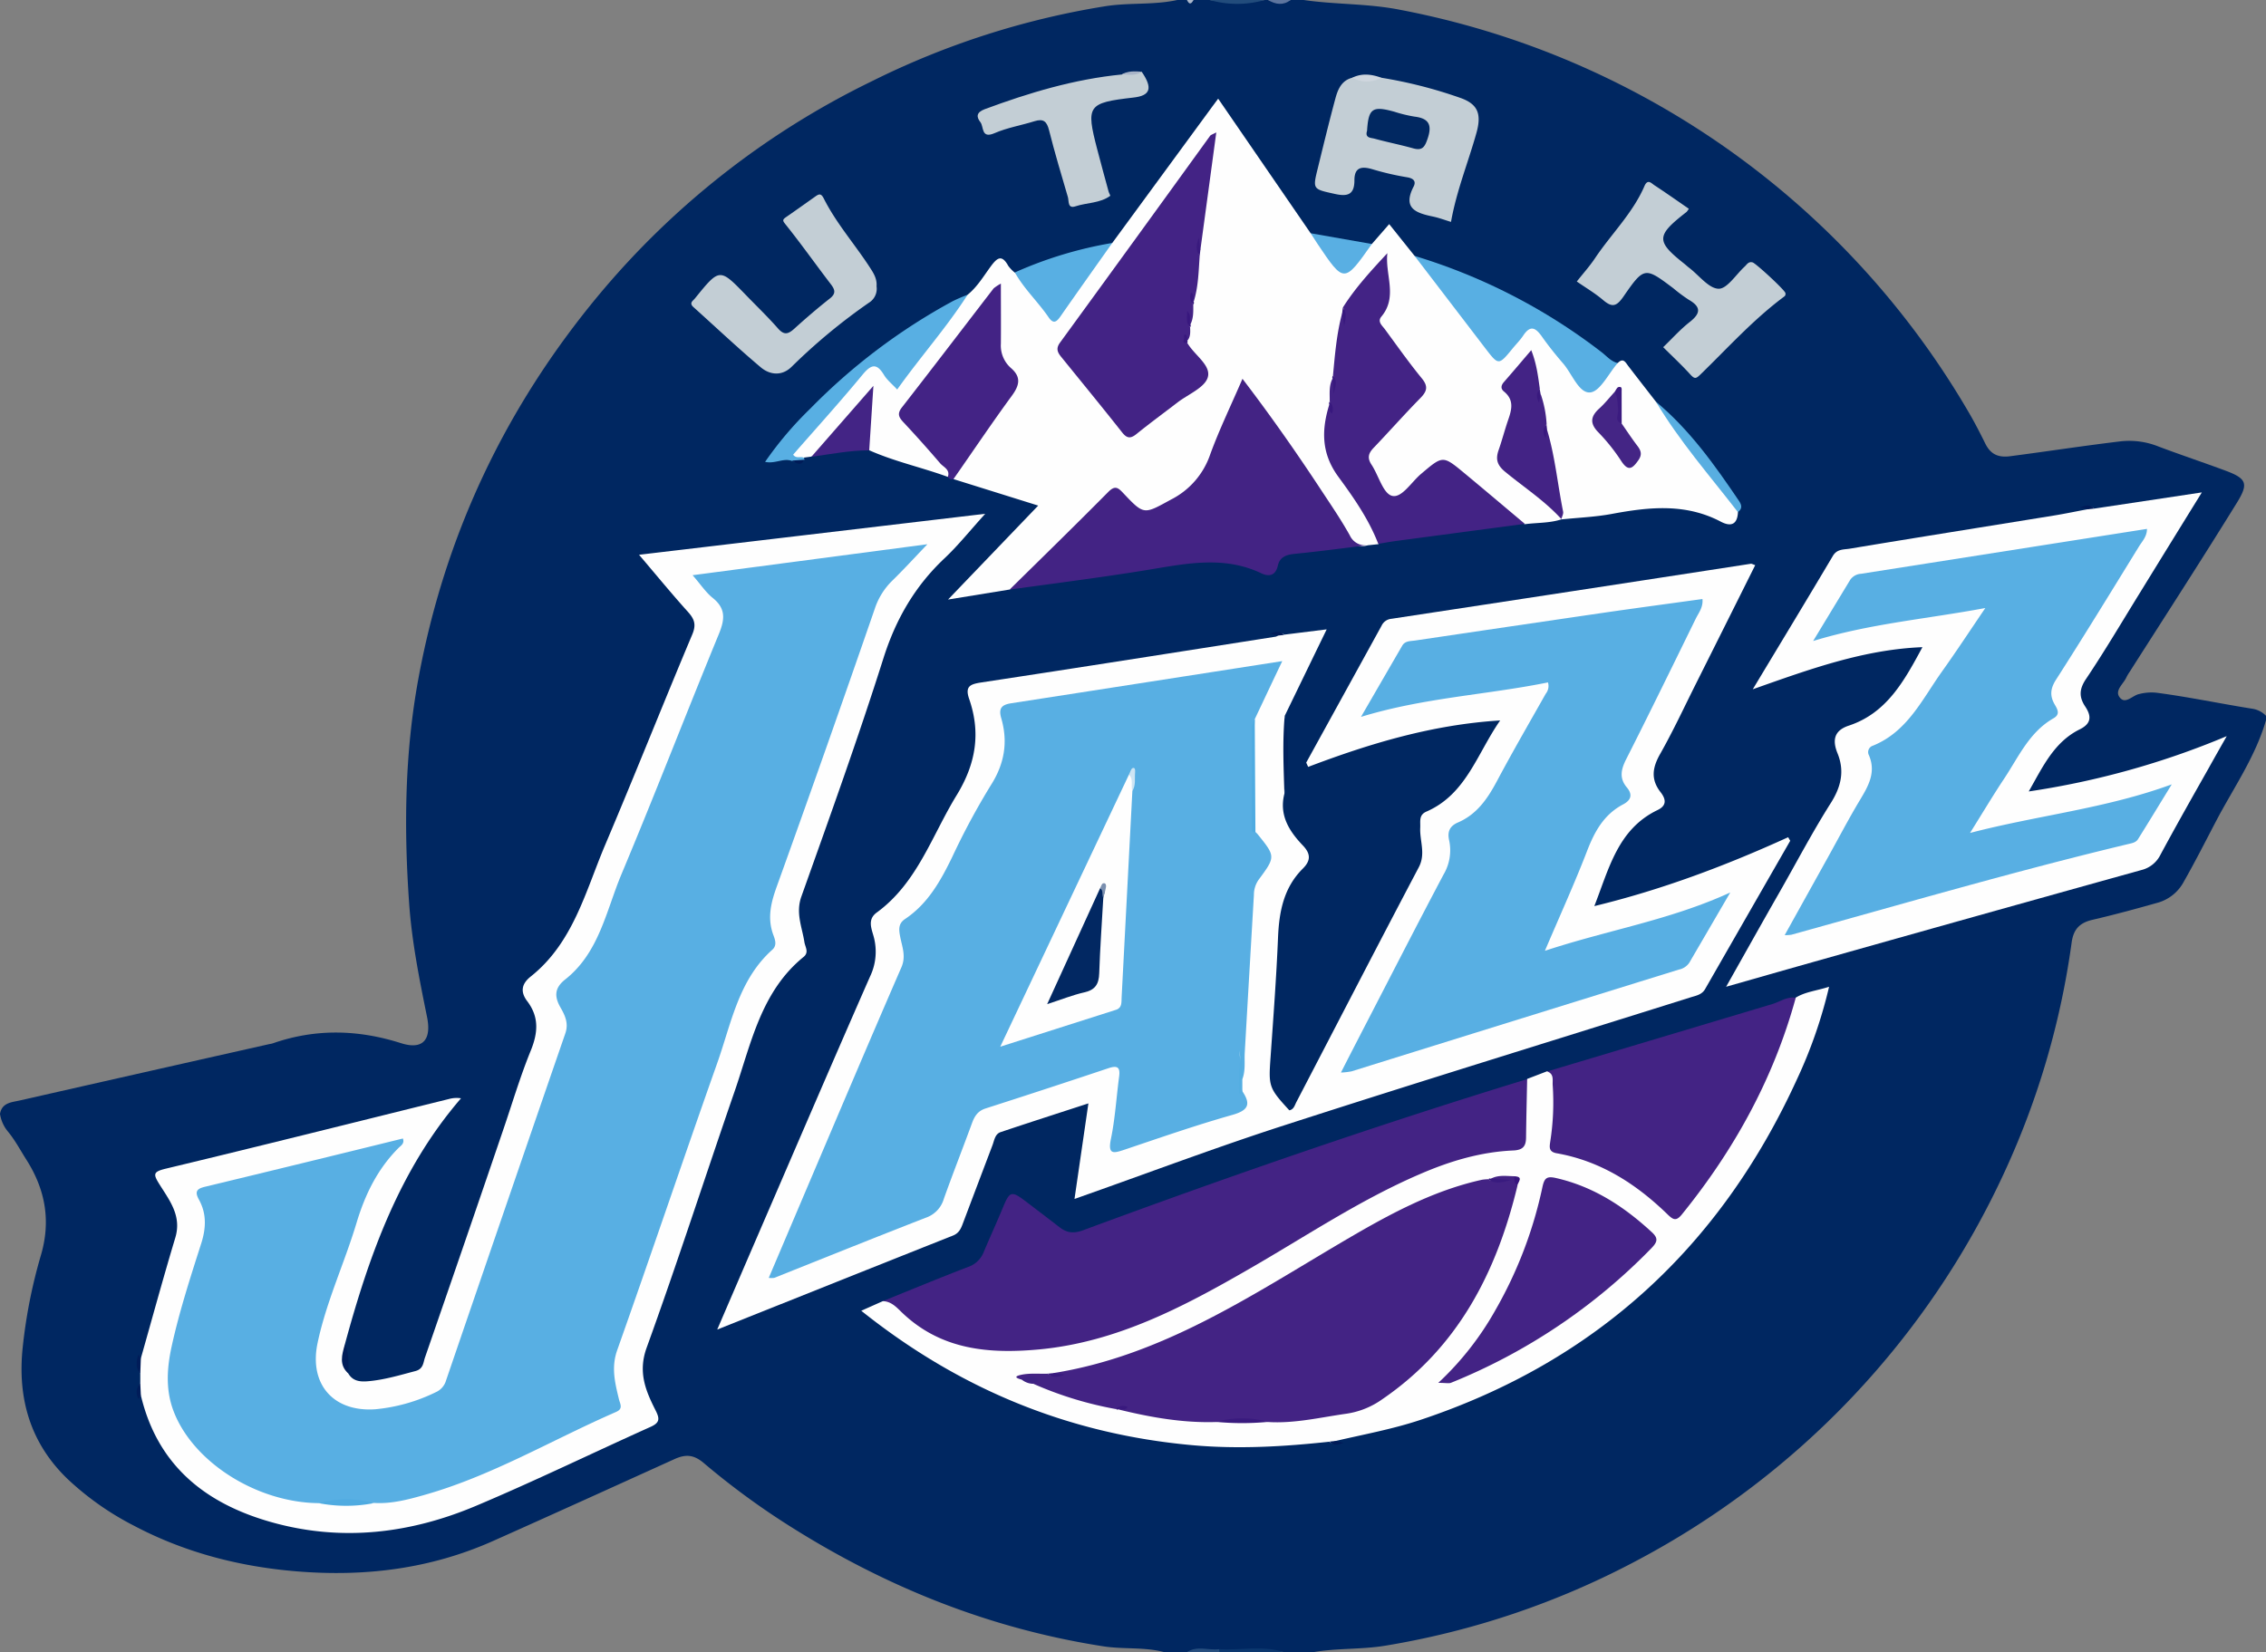<svg xmlns="http://www.w3.org/2000/svg" viewBox="0 0 699.33 510"><rect x="0" y="0" width="699.33" height="510" fill="#808080" stroke="none"/><defs><style>.cls-1{fill:#002761;}.cls-2{fill:#0c386f;}.cls-3{fill:#224c7c;}.cls-4{fill:#274f7f;}.cls-5{fill:#5e759e;}.cls-6{fill:#aab7cb;}.cls-7{fill:#fefefe;}.cls-8{fill:#432384;}.cls-9{fill:#432385;}.cls-10{fill:#c3ced5;}.cls-11{fill:#58afe3;}.cls-12{fill:#432485;}.cls-13{fill:#59afe3;}.cls-14{fill:#58aee1;}.cls-15{fill:#00215c;}.cls-16{fill:#cfd6de;}.cls-17{fill:#001d59;}.cls-18{fill:#001c59;}.cls-19{fill:#a8b4c8;}.cls-20{fill:#001b58;}.cls-21{fill:#4fabe1;}.cls-22{fill:#54aee2;}.cls-23{fill:#442585;}.cls-24{fill:#3b1b80;}.cls-25{fill:#391a7e;}.cls-26{fill:#38177e;}.cls-27{fill:#38197e;}.cls-28{fill:#38187e;}.cls-29{fill:#39197e;}.cls-30{fill:#3e2383;}.cls-31{fill:#391b7f;}.cls-32{fill:#38167e;}.cls-33{fill:#012861;}.cls-34{fill:#cee5f4;}.cls-35{fill:#022862;}.cls-36{fill:#7a8faf;}</style></defs><title>utah-jazz</title><g id="Layer_2" data-name="Layer 2"><g id="Layer_3" data-name="Layer 3"><g id="fjY7UD.tif"><path class="cls-1" d="M366.33,510h-7c-6.14-1.65-12.51-.83-18.74-1.79-34.94-5.41-67-18.24-96.8-37.08a235.94,235.94,0,0,1-26.57-19.49c-3-2.54-5.45-2.85-9-1.26-18.66,8.46-37.3,16.94-56,25.28-19.36,8.63-39.49,11.11-60.48,9.41-17.86-1.45-34.77-5.83-50.6-14.21a88.83,88.83,0,0,1-20.34-14.37C9.28,445.38,5.37,431.56,7,416a159.79,159.79,0,0,1,5.59-28.4C15.77,376.93,14,367.2,8.15,358c-1.88-2.94-3.5-6.06-5.75-8.76a11.16,11.16,0,0,1-2.4-5.4c.6-3.5,3.62-3.57,6.12-4.14q38.49-8.74,77-17.4a7.74,7.74,0,0,0,1-.21c13.21-4.61,26.33-4.31,39.66-.07,6.67,2.12,9.48-1,8-8.17-2.36-11.59-4.68-23.18-5.51-35-1.63-23.16-1.38-46.24,2.82-69.17,8.14-44.4,26.84-83.86,55.64-118.54a254.18,254.18,0,0,1,84.33-66.06,250.34,250.34,0,0,1,72-23.15C348.47.75,356,1.61,363.33,0h3a1.31,1.31,0,0,0,2,0h5a58.34,58.34,0,0,0,17,0h1a10.51,10.51,0,0,0,7,0h4c9.83,1.43,19.81,1.06,29.63,3a259.36,259.36,0,0,1,175.58,124.2c1.86,3.17,3.53,6.43,5.15,9.71s3.94,4.41,7.68,3.92c11.39-1.48,22.74-3.24,34.15-4.6a24.16,24.16,0,0,1,11.7,1.63c6.86,2.58,13.81,4.9,20.68,7.45,6.5,2.43,7.07,4,3.48,9.83-10.85,17.57-22.07,34.9-33.17,52.31a13.61,13.61,0,0,0-1,1.71c-.9,2-3.72,4-2,6.16s3.87-.59,5.86-1.05a15.33,15.33,0,0,1,5.43-.44c9.91,1.3,19.7,3.37,29.56,4.94a7.42,7.42,0,0,1,4.35,2.27v1c-3.21,11.35-10,21-15.38,31.22-3.32,6.34-6.56,12.74-10.12,19a13.18,13.18,0,0,1-8.38,6.5c-6.57,1.86-13.17,3.64-19.82,5.19-4.06.95-5.83,3.07-6.37,7.06a249.48,249.48,0,0,1-20.69,70.74,257.33,257.33,0,0,1-113.73,120.1A252.86,252.86,0,0,1,427.55,508c-7.35,1.22-14.87.71-22.22,2h-9c-6.52-1.11-13.09-.21-19.62-.5C373.25,509.76,369.75,508.94,366.33,510Z"/><path class="cls-2" d="M376.24,509.09c6.69.39,13.48-1.24,20.09.91h-20c-.36-.17-.49-.36-.4-.58S376.13,509.09,376.24,509.09Z"/><path class="cls-3" d="M390.33,0a30.89,30.89,0,0,1-17,0Z"/><path class="cls-4" d="M376.24,509.09l.09.91h-10C369.46,507.87,373,509.5,376.24,509.09Z"/><path class="cls-5" d="M398.33,0c-2.34,1.78-4.67,1.38-7,0Z"/><path class="cls-6" d="M368.33,0c-.67,1.32-1.34,1.5-2,0Z"/><path class="cls-7" d="M396.39,245c-1.7,6.62,1.48,11.58,5.71,16,2.43,2.55,2.46,4.65,0,7.1-5.93,5.88-7.35,13.32-7.68,21.35-.51,12.31-1.44,24.6-2.3,36.89-.64,9-.57,9.48,5.79,16.4,1.39-.27,1.66-1.55,2.17-2.54,12.59-24.17,25.08-48.39,37.79-72.5,2.2-4.18.24-8.14.44-12.19.1-2-.52-3.94,1.95-5,12.27-5.37,15.57-17.88,22.72-28.12-21,1.3-40.28,7.14-59.26,14.34l-.6-1.32q11.64-21.14,23.27-42.28a3.71,3.71,0,0,1,3-2.11q55.5-8.43,111-17c.27,0,.59.19,1.3.44Q532.55,192.8,523.43,211c-3.65,7.28-7.08,14.68-11.09,21.76-2.37,4.19-2.94,7.79.12,11.74,1.56,2,2.16,4.08-.9,5.55-12.3,5.91-15,18.14-19.52,29.65,20.9-5.06,40.58-12.49,59.82-21.26.21.37.42.73.64,1.09q-13.12,22.85-26.23,45.71c-1,1.84-2.91,2.12-4.59,2.65-41.5,13.06-83.1,25.83-124.49,39.21-21.79,7-43.23,15.14-65.58,23,1.43-9.84,2.8-19.22,4.29-29.5-9.36,3.05-18.24,5.9-27.09,8.87-1.76.6-1.95,2.58-2.53,4.09-3,7.91-6,15.83-9,23.78-.65,1.75-1.2,3.28-3.2,4.07-23.91,9.49-47.78,19.05-72.73,29,4.54-10.54,8.68-20.18,12.84-29.81,11.4-26.38,22.74-52.8,34.3-79.11a17.68,17.68,0,0,0,1.1-12.53c-.67-2.42-1.89-5.19,1-7.28,12.55-9.17,17-23.76,24.69-36.27,5.9-9.65,7.46-19.18,3.82-29.66-1.38-4,.43-4.58,3.9-5.11,30.26-4.59,60.49-9.37,90.73-14.11a3.35,3.35,0,0,0,.89-.44c.49-.79,1.08-.68,1.71-.18l13.11-1.63c-4.45,9.16-8.7,17.93-12.95,26.69A149.87,149.87,0,0,1,396.39,245Z"/><path class="cls-7" d="M423.38,75.32l5.35-6.14L436.58,79c8.47,6.24,13.41,15.5,19.92,23.41,5.78,7,5.55,7.21,12.05.71,3.74-3.74,5.56-3.71,8.86.41s6.42,8.06,9.65,12.08,3.84,4.15,7.08.24a13.3,13.3,0,0,1,5.12-3.78c1.76-1.8,2.44-.13,3.32,1,2.81,3.66,5.65,7.3,8.48,10.94,8.2,9.52,15.89,19.44,23.31,29.57a9.38,9.38,0,0,1,2,4.49c-.18,3.76-2.06,4.63-5.23,3-10.8-5.72-22-4.6-33.43-2.48-5.21,1-10.57,1.19-15.85,1.75-3.09-8.63-4-17.71-5.59-26.67a13.07,13.07,0,0,1-.47-2.32c-.75-2.92-.54-6-1.55-8.88a12,12,0,0,1-.42-2.13c-.71-2.67-.7-5.53-2.08-8.53-3.38,3.8-7.29,6.42-4.15,12.45,1.62,3.13-.93,7.07-2,10.54-2.33,7.65-2.4,7.65,3.77,12.57,3.12,2.49,6.12,5.12,9.24,7.61,1.75,1.4,3.1,3,3.3,5.33-3.67,1.2-7.52,1-11.29,1.5a17.07,17.07,0,0,1-6.93-3.82c-4-3.48-8.18-6.83-12.27-10.24-6.06-5.06-6.44-5.06-12.39.42-.49.46.16-.07-.36.34-2.91,2.34-5.49,6.85-9.43,5.42-4.78-1.73-6.07-7.2-7.55-11.76-.93-2.86,1.05-5.06,2.88-7.06,3.49-3.8,7.31-7.27,10.7-11.19,2.61-3,2.95-5.52.26-8.72-3.11-3.68-5.89-7.65-8.69-11.58-1.88-2.64-2.72-5.28-.74-8.3,2.7-4.11.15-8.42.73-13.69-4.1,5.26-8.11,9.23-10.71,14.29-.31.67-.47,1.39-.76,2.06-1.09,5.84-1.25,11.79-2.35,17.62-.11.5-.25,1-.37,1.5-1.06,2.14-.77,4.45-.86,6.72a6.9,6.9,0,0,1-.24,1.5c-1.93,7.66-1.93,14.86,3.34,21.6,3.65,4.67,6.51,10,9.52,15.13,1,1.79,2.58,3.64,1,5.93l-3.25.34c-4,1.11-6.23-1.19-8-4.25-7.33-12.31-15.87-23.8-24-35.55a68.4,68.4,0,0,0-6-7.84,76.9,76.9,0,0,0-7.52,16.66c-3.05,9.75-9.23,16.23-18.23,20.6-5.17,2.51-6.31,2.57-10.38-1.68-3.83-4-3.87-4-7.73-.21Q329.52,166.53,319,177.18a17.78,17.78,0,0,1-7.41,4.8l-19,3.09,27.82-29-26.13-8.17c-.63-2.78,1-4.76,2.47-6.78,4.37-6.08,8.48-12.36,13-18.32,2.3-3,2.92-5.72.43-9-3.2-4.21-3.19-9.34-3.47-14.33-.13-2.31,0-4.64-.07-7.78-9,11.48-17.24,22.66-25.74,33.63-1.77,2.29-.48,4.08.88,5.8,3.21,4,7.16,7.46,10.09,11.73.85,1.24,3,2.55.65,4.36-8-2.93-16.43-4.72-24.26-8.22-2.23-2.39-1.45-5.23-1.12-8a26.06,26.06,0,0,0,.38-6.71c-6.13,5.32-9.86,12.83-17.11,16.67l-2.26.3c-1.24.85-2.62,1-3.62-.13s-.09-2.56.72-3.54c6.76-8.24,13.93-16.13,21.06-24,2.27-2.51,4.39-2.25,6.78.13,3.76,3.75,3.82,3.6,7.1-.49,6-7.52,10.9-16,18.42-22.23,3-2.43,4.93-5.73,7.16-8.76,1.92-2.6,3.38-3.82,5.38-.19a11.06,11.06,0,0,0,2,2.09c4.16,1.91,6.06,6,8.83,9.22,3.45,4,3.48,4.11,6.74-.24q4.63-6.15,9-12.51A18.69,18.69,0,0,1,343.27,75l30-40.92c.78-1.07,1.57-2.13,2.68-3.62L404.49,72c3.23,2.18,5.38,5.31,7.43,8.51,1.68,2.61,3.28,2.91,5.32.3C418.94,78.67,420.38,76.1,423.38,75.32Z"/><path class="cls-7" d="M43.47,419.3C47,406.85,50.4,394.37,54.12,382c2-6.74-1.85-11.51-4.95-16.48-1.94-3.1-1.92-3.82,2-4.77,29.22-7,58.36-14.32,87.53-21.54a8.77,8.77,0,0,1,3.58-.18c-19.07,22.1-28.42,48.62-35.86,76,.07,3-.33,6.1,1.1,9,1.42,2.37,3.71,2.55,6.09,2.34,5-.43,9.76-1.87,14.59-3.14,2.48-.65,2.41-2.59,2.94-4.13Q143.3,384,155.28,348.83c2.8-8.17,5.25-16.49,8.51-24.48,2.26-5.54,2.63-10.41-1.08-15.3-2.15-2.83-1.8-5.31,1.06-7.59,13.14-10.44,16.9-26.26,23-40.66,9.15-21.56,17.78-43.34,26.87-64.93,1.27-3,.71-4.72-1.27-6.93-5-5.54-9.71-11.3-15.15-17.69L304.06,158.6c-4.77,5.26-8.36,9.78-12.51,13.69-9.17,8.62-15.08,18.82-18.91,30.92-7.82,24.7-16.61,49.1-25.31,73.51-1.83,5.11.2,9.42.92,14.07.23,1.54,1.52,3.15-.25,4.6-13.14,10.7-16.15,26.64-21.26,41.43-9.11,26.38-17.67,52.95-27.17,79.19-2.72,7.51-.34,13.24,2.72,19.28,1.3,2.56,1.45,3.84-1.5,5.16-18,8.09-35.82,16.77-54,24.43-20.3,8.54-41.42,11.07-63,5-20.42-5.74-35.21-17.54-40.32-39.18-1-1.19-.79-2.44-.17-3.71v-3C42.67,422.4,42.38,420.82,43.47,419.3Z"/><path class="cls-7" d="M646.32,157l33.21-5c-6.59,10.66-12.85,20.81-19.12,31-5.51,8.91-10.82,17.95-16.66,26.64-2.12,3.16-2.11,5.59-.21,8.46s2,5.19-1.61,7c-8,3.92-11.47,11.57-15.82,19.21a253.1,253.1,0,0,0,61.1-17.07c-1.88,3.32-3.77,6.64-5.64,10-5,8.85-10,17.67-14.8,26.58a8.92,8.92,0,0,1-5.9,4.75q-51.37,14.29-102.71,28.79c-8.12,2.29-16.22,4.61-25.45,7.24,5.8-10.28,11-19.6,16.32-28.9S559.3,256.92,565,247.92c3.17-5,4.35-9.87,2.08-15.42-1.62-4-1.06-7,3.48-8.5,11.78-3.9,17.16-13.89,22.74-24.23-18,.71-34.58,6.71-52.36,13,8.73-14.51,16.79-27.8,24.72-41.17,1.3-2.2,3.42-1.93,5.21-2.23,21-3.49,42-6.82,63-10.23,3.6-.58,7.16-1.35,10.74-2C645.1,156.35,645.69,156.46,646.32,157Z"/><path class="cls-8" d="M272.45,401.65c8.75-3.54,17.47-7.17,26.28-10.54a7.89,7.89,0,0,0,4.85-4.59c1.94-4.59,4-9.11,5.92-13.72,2.11-5.13,2.65-5.31,7.17-1.87,3.43,2.62,6.87,5.22,10.28,7.87,2.24,1.73,4.23,2.07,7.22,1,45.32-16.78,91-32.56,137.22-46.71,3.23,6.68,2.06,13.55.62,20.32-.49,2.31-2.9,3.15-5.13,3.37-21.2,2.07-39.25,12.07-57.08,22.6-16.76,9.9-33.14,20.48-51,28.41-15.67,7-31.91,11.13-49.26,11.18-14.53.05-25.87-6.29-36.16-15.55A3.2,3.2,0,0,1,272.45,401.65Z"/><path class="cls-7" d="M272.45,401.65c2.6.05,4.26,1.92,5.86,3.46C290.48,416.8,305.37,418,321,416.52c23.81-2.31,44.34-13.17,64.55-24.83,17.38-10,34.1-21.27,52.63-29.24,9.21-4,18.73-6.87,28.79-7.31,3.13-.13,4-1.39,4-4.14.07-6,.22-12,.34-17.95l6.1-2.34c3.44-.45,3.29,2.23,3.41,4.25.27,4.49.57,9-.3,13.46-.76,3.84.24,5.87,4.21,6.84,10.94,2.69,20.24,8.54,28.48,16,3.15,2.85,4.78,2.18,7.09-.79a184.85,184.85,0,0,0,29.88-55.1c.9-2.67,1.48-5.52,3.94-7.36,3-1.88,6.49-2.15,10.37-3.41a145.51,145.51,0,0,1-9.87,28.47c-23.6,51.69-62,87.12-116.12,105.19-8.67,2.9-17.66,4.53-26.54,6.6-.49.79-1.08.68-1.71.18-14.05,1.52-28.11,2.34-42.25,1.07-38.11-3.42-71.91-17.29-102.2-41.5Z"/><path class="cls-8" d="M554.2,308c-6.82,24.91-19,47-35.24,67-1.66,2-2.58,1.52-4.18,0-9.7-9.46-20.74-16.6-34.34-19-2.58-.45-2.23-2-2-3.63a78.08,78.08,0,0,0,.75-17.41c-.1-1.54.49-3.48-1.72-4.21l69.57-20.83C549.42,309.18,551.54,307.58,554.2,308Z"/><path class="cls-8" d="M311.58,182c10.17-10,20.41-20,30.46-30.15,2.12-2.14,3.07-1.28,4.66.41,6.45,6.84,6.33,6.51,14.75,1.92a24.38,24.38,0,0,0,12-13.79c2.82-7.76,6.45-15.21,10-23.46,8.72,11.42,16.57,22.62,24.09,34.05,3.11,4.72,6.31,9.39,9.05,14.31a5.26,5.26,0,0,0,5.56,3c-7.51.91-15,1.93-22.53,2.67-2.59.26-4.62.92-5.24,3.61-.72,3.16-2.74,3.53-5.15,2.38-11.36-5.39-22.84-3.05-34.48-1.12C340.4,178.19,326,180,311.58,182Z"/><path class="cls-9" d="M410.37,124c.05-2.42-.31-4.88.89-7.16.95.91.44,2.07.54,3.12-.09-1.32.39-2.7-.42-4,.61-6.46,1.12-12.93,2.82-19.23.76.18.25,1.14.86,1.4-.65-1,.21-2.24-.65-3.16,3.85-6.13,8.74-11.42,13.76-16.82-.78,6.58,3.29,13.44-1.84,19.57-1.33,1.59.23,2.76,1.06,3.9,3.75,5.09,7.39,10.27,11.39,15.15,2.1,2.56,1.6,4.07-.52,6.21-4.91,5-9.52,10.23-14.35,15.28-1.6,1.67-2,3.1-.64,5.17,2.19,3.3,3.55,8.87,6.31,9.62,3,.82,6-4.25,9-6.77,6.7-5.67,6.67-5.76,13.31-.26,6.27,5.2,12.48,10.46,18.71,15.69q-19.69,2.61-39.38,5.23c-2,.26-3.91.62-5.86.94-2.93-7.6-7.61-14.29-12.33-20.72-5.33-7.29-5.19-14.49-2.77-22.35a1.39,1.39,0,0,1,.54,1.24c0,.07.09.12,0,.2A3.35,3.35,0,0,0,410.37,124Z"/><path class="cls-10" d="M426.32,24a140.62,140.62,0,0,1,24.11,6.13c5.69,1.91,6.88,5,5.22,10.93-2.55,9.1-6.16,17.9-7.84,27.44-1.8-.54-3.65-1.25-5.56-1.65-5.14-1.08-9.48-2.47-6-9.22.87-1.66,0-2.58-2-2.91a84.63,84.63,0,0,1-10.67-2.47c-3.37-1-5.59-.64-5.58,3.42,0,4.46-2.14,5.06-6,4.2-6.86-1.52-6.93-1.34-5.29-8,1.74-7.1,3.46-14.2,5.36-21.26.77-2.89,1.86-5.75,5.28-6.62C420.32,23.92,423.32,24.14,426.32,24Z"/><path class="cls-10" d="M521.2,64.44a5.59,5.59,0,0,1-.71,1c-9.43,7.32-9.49,9-.65,16,.52.42,1,.88,1.54,1.28,3,2.32,6,6.33,9,6.41,2.62.07,5.37-4.38,8.05-6.83.7-.64,1.16-1.65,2.45-1.3,1,.26,10,8.57,10.14,9.48s-.36,1-.92,1.47c-9.2,6.94-16.92,15.48-25.14,23.48-1.43,1.38-1.84,1.77-3.27.19-2.67-2.94-5.59-5.65-8.4-8.45,2.71-2.6,5.23-5.44,8.17-7.75,3.38-2.65,3.63-4.64-.26-6.88A48.24,48.24,0,0,1,516.44,89c-8.76-6.6-9-6.74-15.4,2.53-2.18,3.14-3.53,3.44-6.31,1.08-2.5-2.13-5.39-3.82-8.1-5.71,1.9-2.42,4-4.74,5.69-7.29,5-7.44,11.58-13.81,15.19-22.17,1-2.31,2.13-.88,3.05-.27C514.15,59.52,517.66,62,521.2,64.44Z"/><path class="cls-10" d="M270.52,88.38a5.06,5.06,0,0,1-2.36,5.07,181.08,181.08,0,0,0-23.8,19.72c-3,3-6.73,2.6-9.57.22-7.12-6-13.87-12.38-20.79-18.6-.77-.69-.88-1.32-.12-2.05a9.46,9.46,0,0,0,.68-.73c7.52-9.28,7.55-9.28,15.58-1,3.35,3.47,6.84,6.81,10,10.42,1.79,2,3,1.8,4.88.14,3.57-3.24,7.23-6.39,11-9.36,2-1.54,1.75-2.7.39-4.48-4.65-6.06-9.06-12.32-13.84-18.29-1-1.26-1.26-1.54.05-2.44,3-2.07,6-4.22,9-6.34,1.09-.77,1.76-1.08,2.6.59,3.82,7.59,9.47,14,14.09,21.08C269.55,84.22,270.72,86,270.52,88.38Z"/><path class="cls-9" d="M292.52,147.2c.79-2.25-1.33-3-2.34-4.15q-5.52-6.45-11.31-12.65c-1.42-1.52-2.1-2.62-.54-4.62,9.51-12.2,18.88-24.5,28.32-36.76a13.49,13.49,0,0,1,2.24-1.47c0,6.72.05,12.62,0,18.52a9.25,9.25,0,0,0,3.12,7.55c3.22,2.78,2.62,5.33.26,8.55-6.18,8.43-12,17.12-18,25.7A1.5,1.5,0,0,1,292.52,147.2Z"/><path class="cls-10" d="M352.33,22.12c3.5,5.09,2.75,7.42-2.58,8-14.09,1.62-14.66,2.43-11.12,16,1.13,4.34,2.32,8.66,3.5,13,.13.48.61,1.27.5,1.34-3.19,2.31-7.19,2.06-10.76,3.24-2.43.8-1.95-1.67-2.3-2.86-2-6.85-4.07-13.7-5.81-20.63-.68-2.72-1.73-3.66-4.47-2.8-4.11,1.29-8.46,2-12.39,3.71-4.15,1.79-3.23-2-4.32-3.39-1.25-1.59-1.35-3,1.26-4,13.76-5.11,27.73-9.3,42.4-10.74C348.16,21.85,350.4,23.12,352.33,22.12Z"/><path class="cls-11" d="M499.26,112.06c-2.82,3.24-5.47,8.85-8.53,9.08-3.49.27-5.57-5.81-8.37-9-2.28-2.64-4.47-5.37-6.48-8.22s-3.6-3.62-5.79-.33c-.92,1.38-2.11,2.57-3.16,3.85-4.43,5.41-4.43,5.42-8.53.08Q447.48,93.24,436.58,79a179.38,179.38,0,0,1,57.78,29.77C495.93,110,497.21,111.59,499.26,112.06Z"/><path class="cls-11" d="M298.61,91c-6.52,10.17-14.57,19.17-21.72,29.24-1.57-1.7-3.06-2.87-4-4.38-2.25-3.77-3.93-3.54-6.69-.2-6.94,8.41-14.27,16.5-21.42,24.69,1,1.38,2.38.37,3.35,1a.84.84,0,0,1,.08.64c-1.23,1-2.54.63-3.86.27-2.63-.94-5.15,1-8.23.31a110.2,110.2,0,0,1,13.91-16.4,184.63,184.63,0,0,1,44-33.2A48.05,48.05,0,0,1,298.61,91Z"/><path class="cls-11" d="M343.27,75c-5.35,7.56-10.72,15.1-16,22.68-1.19,1.69-2.16,2.45-3.65.27-3.26-4.77-7.57-8.76-10.42-13.85A124.24,124.24,0,0,1,343.27,75Z"/><path class="cls-12" d="M250.41,141c6-6.9,12.07-13.81,19.14-21.9-.5,7.63-.89,13.77-1.29,19.92C262.23,139,256.35,140.21,250.41,141Z"/><path class="cls-13" d="M423.38,75.32c-8.57,12.14-8.57,12.14-16.74,0-.74-1.1-1.44-2.22-2.15-3.32Z"/><path class="cls-14" d="M536.34,158.07c-8.65-11.18-18-21.86-25.28-34.06,10.42,8.66,18.15,19.56,25.66,30.66C537.6,156,537.72,157.08,536.34,158.07Z"/><path class="cls-15" d="M396.39,245c-.24-8-.62-16,.09-24A65.69,65.69,0,0,1,396.39,245Z"/><path class="cls-16" d="M426.32,24a9.26,9.26,0,0,1-9,0C420.33,22.51,423.33,22.91,426.32,24Z"/><path class="cls-17" d="M107.53,424c-3-2.66-2-5.81-1.1-9C107.86,417.88,107.52,420.94,107.53,424Z"/><path class="cls-18" d="M43.47,419.3,43.3,424c-1.5-1.64-1.23-3.7-.72-5.44C42.85,417.67,43.18,419,43.47,419.3Z"/><path class="cls-18" d="M43.3,427l.17,3.71c-.3.32-.46,1.69-.89.75A3.87,3.87,0,0,1,43.3,427Z"/><path class="cls-19" d="M352.33,22.12c-1.88,1.42-4,.84-6.09.84C348.15,21.84,350.25,22,352.33,22.12Z"/><path class="cls-20" d="M410.33,445l1.71-.18,2.61.5C412.76,446.3,411.49,446.12,410.33,445Z"/><path class="cls-20" d="M244.38,142.18l3.86-.27C247.1,144.2,245.71,142.78,244.38,142.18Z"/><path class="cls-20" d="M646.32,157l-1.71.18-2.61-.5C643.89,155.7,645.16,155.88,646.32,157Z"/><path class="cls-20" d="M396.32,196l-1.71.18-2.61-.5C393.89,194.7,395.16,194.88,396.32,196Z"/><path class="cls-11" d="M387.45,256.82a9.1,9.1,0,0,1,.69.7c5.53,6.87,5.58,6.91.25,14.11a8.09,8.09,0,0,0-1.41,4.63q-1.43,24.28-2.82,48.58c-.17,2.78.3,5.63-.76,8.33-1.34-2.51-.07-5.27-1-8.87.95,4.82-.42,8.77,1,12.53,2.75,4.07,1.85,5.94-3.12,7.34-11.19,3.17-22.19,7-33.23,10.72-3.34,1.11-5.22,1.67-4.2-3.3,1.31-6.33,1.68-12.86,2.54-19.29.39-2.92-.58-3.47-3.3-2.56q-18.93,6.33-37.93,12.43c-2.34.75-3.39,2.35-4.17,4.5-2.86,7.81-5.91,15.55-8.7,23.38a8.73,8.73,0,0,1-5.5,5.82c-15.67,6.08-31.25,12.38-46.87,18.6a7.82,7.82,0,0,1-1.67,0l11.28-26.55c9.85-23.12,19.63-46.26,29.65-69.3,1.47-3.36.29-6.19-.31-9.18-.46-2.28-.78-4.26,1.43-5.74,7.08-4.73,11-11.8,14.6-19.21a220.63,220.63,0,0,1,11.83-22c4.28-6.67,5.41-13.43,3.27-20.8-.92-3.18.27-4.17,3.11-4.61,27.74-4.29,55.47-8.62,83.62-13-3,6.27-5.73,12.1-8.49,17.92C386.69,233.64,386.27,245.23,387.45,256.82Z"/><path class="cls-11" d="M476.79,293.5c19.53-6.46,38.47-9.42,57.2-18L521.34,297.2a5.06,5.06,0,0,1-3.22,2.1q-50.5,15.66-101,31.41a21.87,21.87,0,0,1-3.28.37c3-5.9,5.72-11.15,8.43-16.39,7.72-14.92,15.37-29.87,23.23-44.72a14.65,14.65,0,0,0,1.74-10.53c-.65-2.79.26-4.5,2.73-5.56,5.84-2.53,9.11-7.33,12-12.74,4.84-9.1,10-18,15.08-27a3.79,3.79,0,0,0,.68-3.49c-18.85,3.84-38.27,4.69-57.7,10.64,4.46-7.71,8.58-14.83,12.71-21.95.9-1.56,2.55-1.41,4-1.62q29.11-4.32,58.22-8.58c10-1.45,20.05-2.79,30.45-4.23.25,2.6-1.21,4.31-2.09,6.11-7.1,14.49-14.18,29-21.47,43.38-1.58,3.14-2.17,5.83.24,8.69,1.82,2.17,1.31,3.9-1.14,5.2-6,3.15-8.88,8.47-11.22,14.58C485.92,272.75,481.51,282.41,476.79,293.5Z"/><path class="cls-21" d="M387.45,256.82c-1,.37-1.11-.35-1.11-1q0-15.75.05-31.5a7,7,0,0,1,.85-2.27Z"/><path class="cls-22" d="M383.4,336.83a2.32,2.32,0,0,1-.13.47c-.31.57-.85.58-.86,0a66.92,66.92,0,0,1,1-14.77v14.32Z"/><path class="cls-9" d="M366.42,105.83c2.07,3.7,7.37,6.84,6.34,10.58-.88,3.21-6,5.26-9.33,7.8-4.22,3.25-8.52,6.39-12.66,9.74-1.83,1.48-2.94,1.45-4.46-.47-6.19-7.84-12.52-15.56-18.81-23.32-1.14-1.4-1.68-2.58-.37-4.38q23.22-31.87,46.32-63.84c.24-.33.77-.45,1.92-1.07-1.69,12.53-3.3,24.44-4.92,36.35-1-.73-.49-1.79-.63-2.72.21,1.49-.41,3,.43,4.48-.34,4.76-.41,9.55-1.85,14.16-.28-.28-.52-.59-.82-.86.37.51.25,1.23.69,1.71,0,2.08.11,4.2-.88,6.15-.87-.7-.4-1.77-.56-2.48.06,0,0,.3,0,.54.07.94-.21,2,.46,2.79.06,1.47.18,3-.87,4.19a2.71,2.71,0,0,0-.74-.51C365.81,105.13,365.86,105.65,366.42,105.83Z"/><path class="cls-9" d="M477.47,132.73c2.47,8.24,3.24,16.82,4.94,25.21.14.71-.36,1.55-.57,2.34l.07,0c-5.13-5.68-11.55-9.82-17.39-14.64-2.53-2.09-3-3.92-2-6.76s1.82-6,2.84-9c1.12-3.22,2.09-6.32-1.18-9-1.12-.9-.95-1.94,0-3,2.7-3.09,5.35-6.22,8.39-9.79,1.68,4.25,2.11,8.1,2.65,11.92a1.88,1.88,0,0,0-.33,1.29c0,.21-.34.62.26.66s-.2.09.36-.26a34.23,34.23,0,0,1,1.81,9.28,1.58,1.58,0,0,0-.43,1.25c0,.24-.32.63.26.73S476.88,133.05,477.47,132.73Z"/><path class="cls-23" d="M500.48,130.74c1.61,2.31,3.15,4.67,4.86,6.9,1.13,1.49,1.5,2.7.29,4.43-1.77,2.52-3.08,3.62-5.27.26a58.3,58.3,0,0,0-7.12-8.92c-2.76-2.84-2.25-5,.38-7.36,1.7-1.55,3.14-3.38,4.69-5.08,2.26,1,1.23,3.07,1.53,4.71S499.05,129.21,500.48,130.74Z"/><path class="cls-24" d="M500.48,130.74c-2.42-.83-.93-2.79-1.09-4.19-.21-1.9-.06-3.84-1.08-5.58.38-.51.68-1.35,1.16-1.48,1.33-.34.95.87,1,1.49C500.49,124.23,500.47,127.49,500.48,130.74Z"/><path class="cls-25" d="M411.38,116c1.56,1.68.67,3.65.21,5.57l-.33-4.73A.7.7,0,0,1,411.38,116Z"/><path class="cls-25" d="M370.25,79c-1.4-1.72-1-3.64-.25-5.62l.45,3.86C370.39,77.81,370.32,78.4,370.25,79Z"/><path class="cls-26" d="M367.28,101c-1.38-1.34-.84-3-.91-5,1.5,1.44.56,2.92,1,4.11A.7.7,0,0,1,367.28,101Z"/><path class="cls-27" d="M414.41,95c1.23,1.39,1,3,.42,5.62-.31-1.92-.47-2.89-.63-3.86Z"/><path class="cls-28" d="M368.27,94a3.28,3.28,0,0,1-.68-3.65c1.33.66.37,1.93.81,2.8A.72.72,0,0,1,368.27,94Z"/><path class="cls-28" d="M366.42,105.83c-2,.37-.77-1.18-1-1.82-.1-.24.09-1.1.61-.63s.29,1.18.4,1.8A.57.57,0,0,1,366.42,105.83Z"/><path class="cls-29" d="M475.47,121.73c-.14.72-.28,1.44-.49,2.56-1-1.8-.76-3.06.2-4.25Z"/><path class="cls-28" d="M410.37,124a3.25,3.25,0,0,1,.7,3.64c-1.34-.65-.37-1.93-.81-2.79A.71.71,0,0,1,410.37,124Z"/><path class="cls-28" d="M477.47,132.73l-.51,2.61c-.93-1.9-.77-3.17.32-4.33C477.35,131.59,477.41,132.16,477.47,132.73Z"/><path class="cls-11" d="M98.35,464c-19.11-.17-38.77-12.65-44.77-28.37-2.54-6.66-2.06-13.39-.58-20.13,2.37-10.74,5.75-21.19,9.1-31.65,1.5-4.71,1.7-9.18-.69-13.51-1.35-2.46-.77-3.38,1.85-4q30.53-7.36,61.08-14.9c.6,1.58-.68,2.24-1.33,2.9-6.53,6.54-10.37,14.46-13,23.23-3.74,12.42-9.31,24.25-12,37s4.91,21.37,17.85,20.45a53.72,53.72,0,0,0,18.64-5.27,5.65,5.65,0,0,0,3.15-3.59q18.33-53.61,36.82-107.16c1.08-3.13-.1-5.57-1.49-8-1.92-3.36-1.89-6,1.41-8.62,10.51-8.26,12.66-21.19,17.41-32.53,10.3-24.54,19.87-49.38,30-74,1.88-4.54,2.33-7.93-1.85-11.29-2.15-1.72-3.72-4.17-6.2-7L286.21,168c-3.95,4.12-7.27,7.76-10.79,11.2a21.46,21.46,0,0,0-5.44,8.7q-14.84,42.95-30.23,85.69c-1.81,5-3,9.76-1.12,14.92.58,1.56,1.25,3.29-.28,4.66-10.44,9.34-12.65,22.74-17,35-10.44,29.48-20.42,59.13-30.87,88.61-1.9,5.36-.67,10.12.53,15.12.37,1.53,1.45,3-1,4-19.65,8.57-38.21,19.68-59,25.56-5.11,1.45-10.29,2.83-15.71,2.47A165.42,165.42,0,0,0,98.35,464Z"/><path class="cls-21" d="M98.35,464a31.32,31.32,0,0,1,17,0A44.39,44.39,0,0,1,98.35,464Z"/><path class="cls-11" d="M662.6,163.26c0,2.36-1.48,3.83-2.48,5.45-8.47,13.75-16.89,27.53-25.6,41.11-1.81,2.82-1.91,5.08-.36,7.72.89,1.52,1.69,3-.42,4.19-7.49,4.28-10.8,12-15.28,18.72-3.39,5.1-6.52,10.36-10.47,16.67,21.14-5.5,41.83-7.51,62.25-15-3.71,6.05-7,11.48-10.39,16.89-.68,1.1-1.92,1.27-3,1.53-34.94,8.36-69.42,18.43-104,28a12.13,12.13,0,0,1-2.06.12l13.68-24.63c3.15-5.67,6.15-11.43,9.5-17,2.62-4.37,5.1-8.59,2.81-13.91a2.06,2.06,0,0,1,1.17-2.91c10.72-4.31,15.28-14.37,21.39-22.93,4.34-6.08,8.44-12.33,13.37-19.59-18.17,3.4-35.57,4.8-53.14,10.18L571,179a4.37,4.37,0,0,1,3.36-1.88Z"/><path class="cls-8" d="M315.35,425.88c-1.08-.3-3-.85-.34-1.46s5.54-.29,8.33-.38a2.3,2.3,0,0,0,1.75.46,7.58,7.58,0,0,1,1.43.08c-.48-.26-1.18-.05-1.46-.72,33.46-5.32,60.92-23.83,89.22-40.52,13.61-8,27.42-15.7,43.07-19.16a14.42,14.42,0,0,1,2-.17c1.12.95,2.47.2,2.76.3a1.65,1.65,0,0,1-2-.46c2.32-1.25,4.83-.8,7.28-.76,1.14.7.42,2,.93,2.9-6.44,26.73-18.33,50-41.81,66a25.35,25.35,0,0,1-10.95,4.4c-8,1.12-16,3.08-24.19,2.57a61.86,61.86,0,0,0-16,0c-10.25.33-20.24-1.44-30.14-3.86a5,5,0,0,0,.78-.82c-.47.4-1.17.26-1.64.68A112.34,112.34,0,0,1,319,427.2C318.3,425.29,316.68,426,315.35,425.88Z"/><path class="cls-9" d="M443.88,426.87a92.41,92.41,0,0,0,17.64-22.47,130.87,130.87,0,0,0,14.51-38c.61-2.8,1.37-3.41,4.25-2.74,11.57,2.65,21,8.83,29.57,16.76,2,1.87,1.61,3-.13,4.82a180.43,180.43,0,0,1-61.94,41.62C447.1,427.11,446.2,426.87,443.88,426.87Z"/><path class="cls-25" d="M375.34,438.92a29.47,29.47,0,0,1,16,0A85.2,85.2,0,0,1,375.34,438.92Z"/><path class="cls-30" d="M315.35,425.88a3.82,3.82,0,0,1,4.11-.72c2,.87.29,1.47-.47,2A5.75,5.75,0,0,1,315.35,425.88Z"/><path class="cls-31" d="M460.05,363.85l6.31.41c-3.35.91-5.24,1.22-7-.25A.51.51,0,0,1,460.05,363.85Z"/><path class="cls-27" d="M325.06,423.86l3.52.44c-2.22.95-3.77,1-5.24-.26Z"/><path class="cls-29" d="M344.34,434.92a3.3,3.3,0,0,1,3.65-.65c-.66,1.33-1.92.37-2.79.79l-.45.08Z"/><path class="cls-32" d="M468.26,366c-1-.76-.92-1.84-.93-2.9C470.32,363.2,468.52,364.84,468.26,366Z"/><path class="cls-33" d="M421.9,40.37c.44-6.91,1.65-7.76,8.4-5.89A43.08,43.08,0,0,0,436.56,36c4.53.54,5.46,2.67,4,6.88-.86,2.51-1.61,3.7-4.43,2.91-4-1.12-8-1.9-12-3C423.08,42.51,421.18,42.63,421.9,40.37Z"/><path class="cls-7" d="M349.47,244.16q-1.67,31.91-3.32,63.79c-.07,1.46.16,3.16-1.72,3.76-11.48,3.68-23,7.33-35.73,11.39l39.72-84C351,240.32,349.58,242.38,349.47,244.16Z"/><path class="cls-34" d="M349.47,244.16c-.54-1.65.43-3.61-1.05-5.07.37-.69.61-1.79,1.15-2,.82-.27.79.76.74,1.34C350.13,240.38,350.6,242.39,349.47,244.16Z"/><path class="cls-35" d="M340.5,277.11c-.44,7.78-1,15.55-1.26,23.34-.11,3.29-1.19,5.11-4.57,5.87-3.62.82-7.11,2.23-11.5,3.65l16.34-35.79C341.92,274.45,340.48,276,340.5,277.11Z"/><path class="cls-36" d="M340.5,277.11c-.54-.9.13-2.22-1-2.93.3-.52.5-1.37.92-1.49.89-.27,1,.65.89,1.21A30.84,30.84,0,0,1,340.5,277.11Z"/></g></g></g></svg>